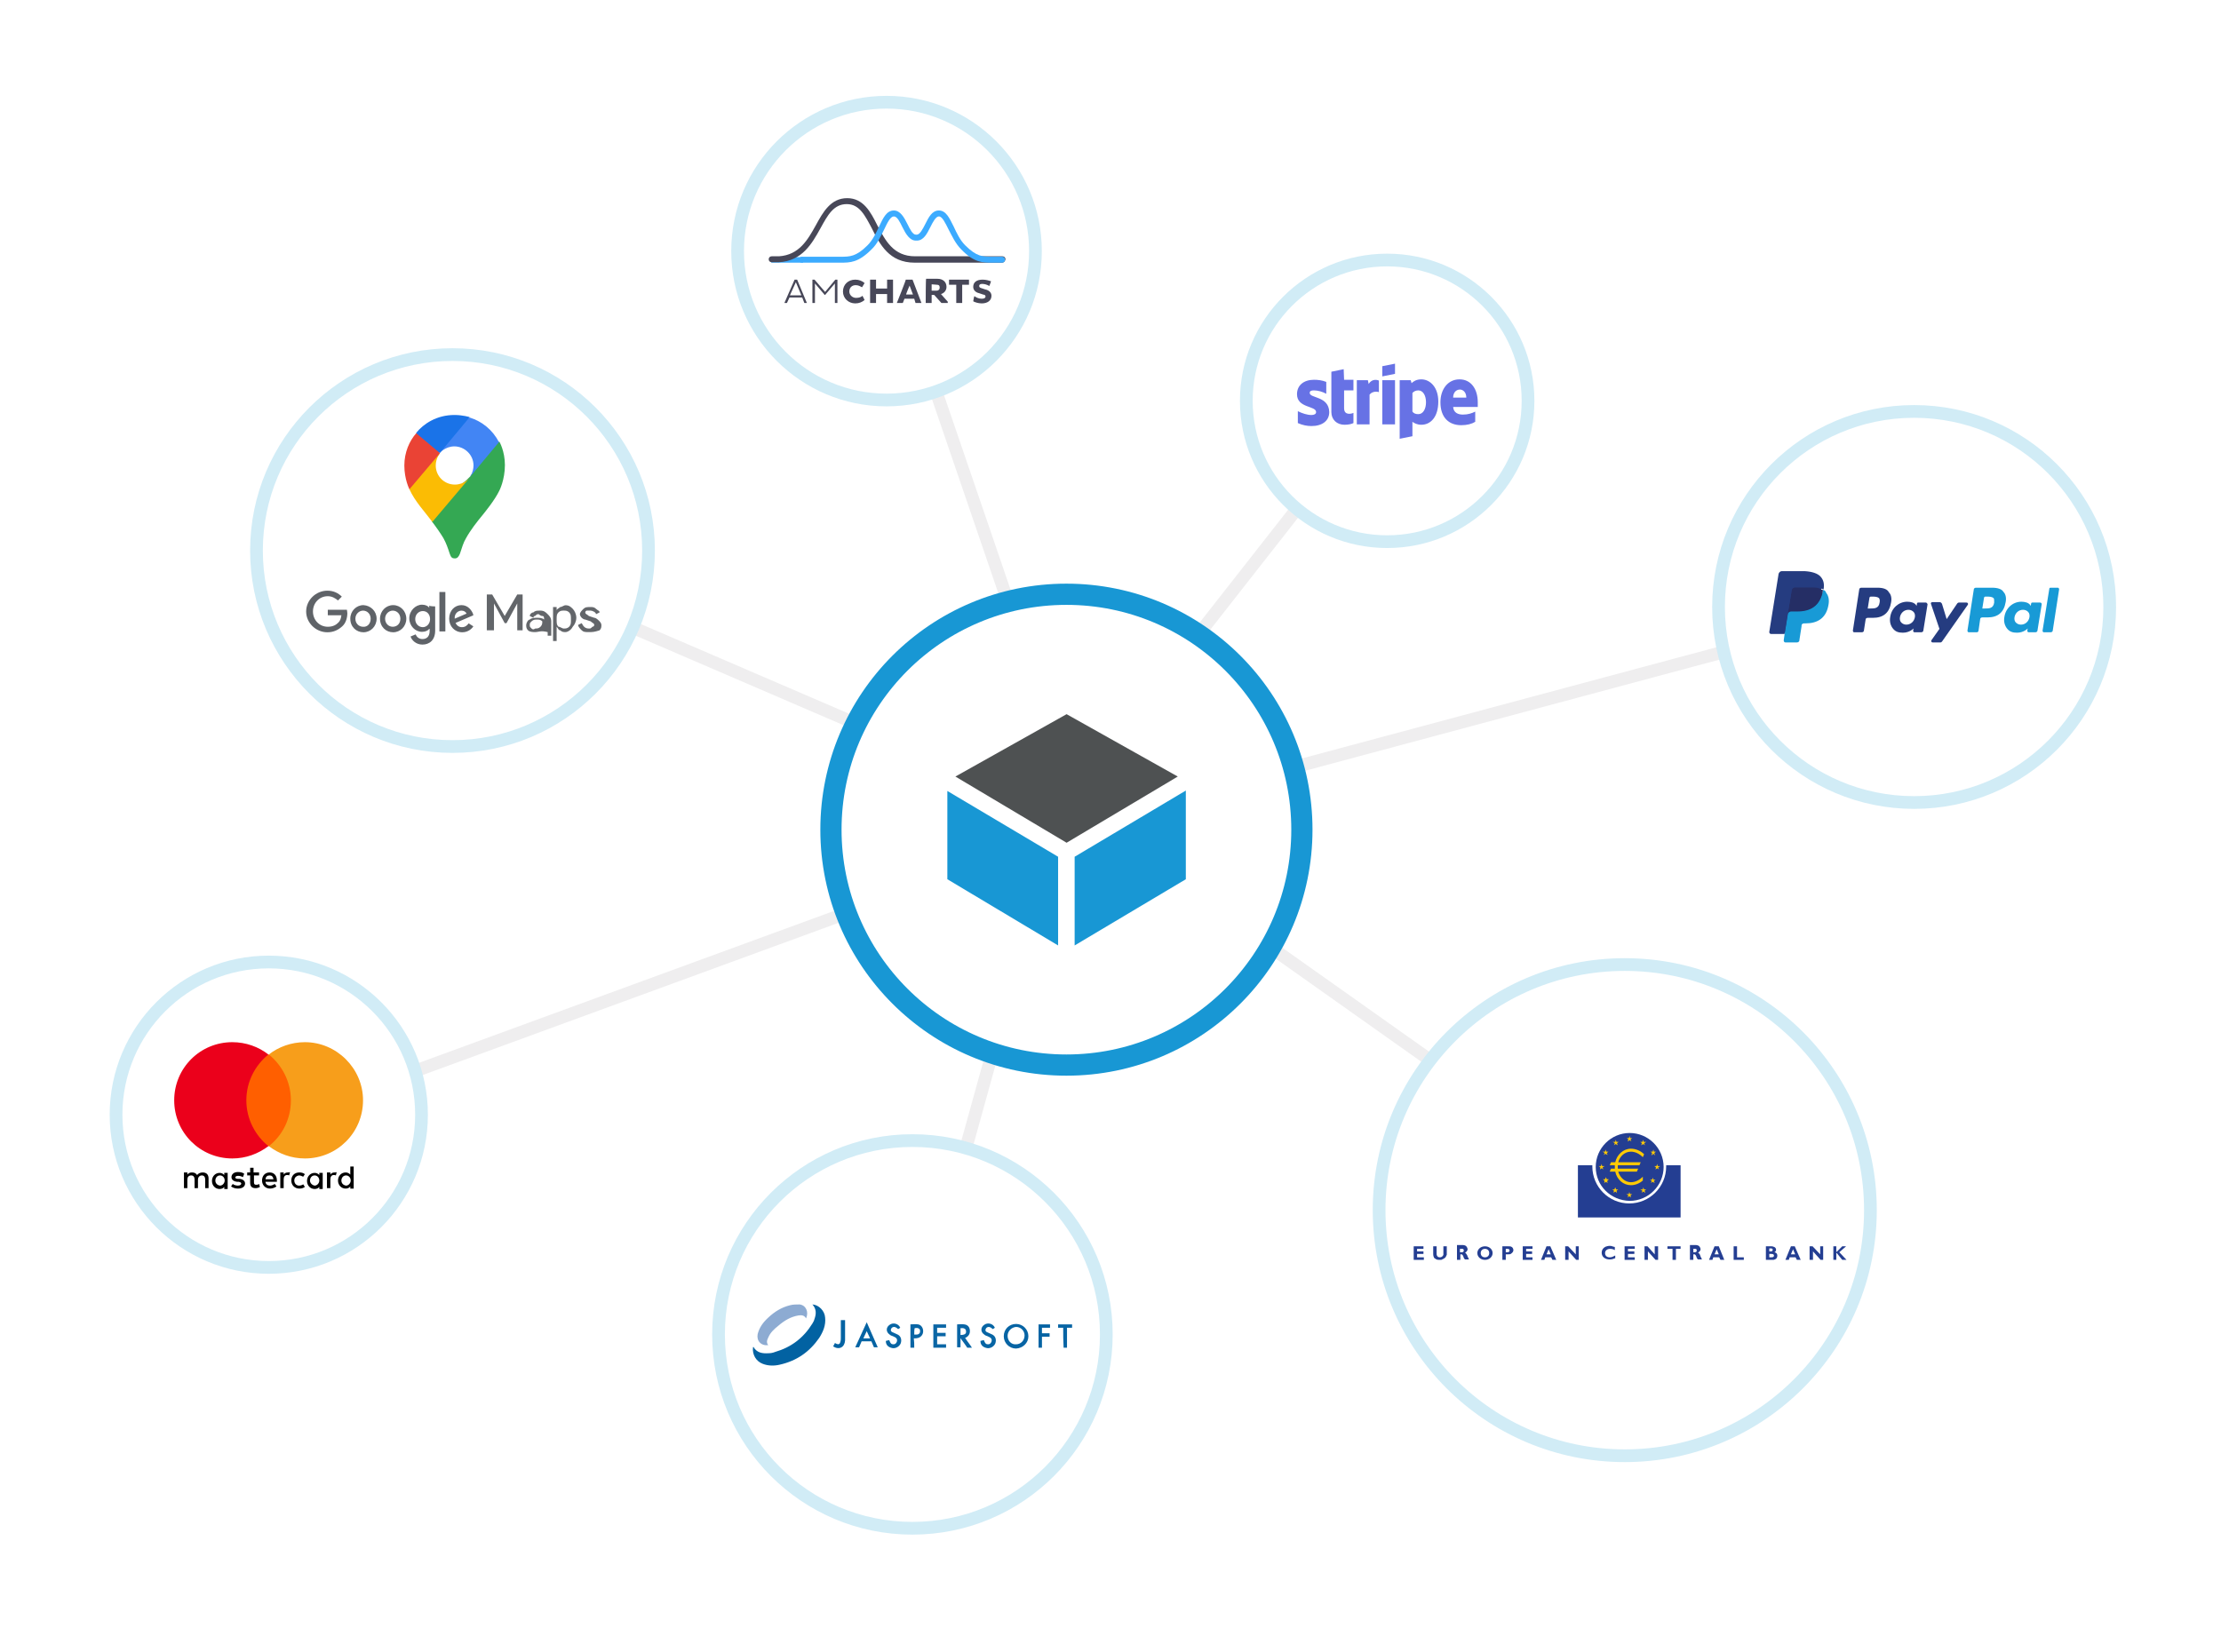 <?xml version="1.0" encoding="UTF-8"?> <svg xmlns="http://www.w3.org/2000/svg" xmlns:xlink="http://www.w3.org/1999/xlink" width="457pt" height="340pt" viewBox="0 0 457 340" version="1.1"><g id="surface1"><path style="fill:none;stroke-width:3;stroke-linecap:butt;stroke-linejoin:miter;stroke:rgb(93.725%,93.333%,93.725%);stroke-opacity:1;stroke-miterlimit:10;" d="M 237.5 141.801 L 220.401 91.801 " transform="matrix(0.873,0,0,0.873,0.045,0)"></path><path style="fill:none;stroke-width:3;stroke-linecap:butt;stroke-linejoin:miter;stroke:rgb(93.725%,93.333%,93.725%);stroke-opacity:1;stroke-miterlimit:10;" d="M 282.4 149.601 L 305.601 120.001 " transform="matrix(0.873,0,0,0.873,0.045,0)"></path><path style="fill:none;stroke-width:3;stroke-linecap:butt;stroke-linejoin:miter;stroke:rgb(93.725%,93.333%,93.725%);stroke-opacity:1;stroke-miterlimit:10;" d="M 304.8 180.901 L 406.2 153.698 " transform="matrix(0.873,0,0,0.873,0.045,0)"></path><path style="fill:none;stroke-width:3;stroke-linecap:butt;stroke-linejoin:miter;stroke:rgb(93.725%,93.333%,93.725%);stroke-opacity:1;stroke-miterlimit:10;" d="M 299.4 223.302 L 337.101 249.999 " transform="matrix(0.873,0,0,0.873,0.045,0)"></path><path style="fill:none;stroke-width:3;stroke-linecap:butt;stroke-linejoin:miter;stroke:rgb(93.725%,93.333%,93.725%);stroke-opacity:1;stroke-miterlimit:10;" d="M 233.8 248.3 L 227.6 270.699 " transform="matrix(0.873,0,0,0.873,0.045,0)"></path><path style="fill:none;stroke-width:3;stroke-linecap:butt;stroke-linejoin:miter;stroke:rgb(93.725%,93.333%,93.725%);stroke-opacity:1;stroke-miterlimit:10;" d="M 199.401 215.3 L 97.8 252.499 " transform="matrix(0.873,0,0,0.873,0.045,0)"></path><path style="fill:none;stroke-width:3;stroke-linecap:butt;stroke-linejoin:miter;stroke:rgb(93.725%,93.333%,93.725%);stroke-opacity:1;stroke-miterlimit:10;" d="M 201.701 170.601 L 148.999 147.902 " transform="matrix(0.873,0,0,0.873,0.045,0)"></path><path style=" stroke:none;fill-rule:evenodd;fill:rgb(14.118%,24.314%,57.255%);fill-opacity:1;" d="M 292.98 258.777 L 291.582 258.777 L 291.582 258.078 L 292.895 258.078 L 292.895 257.555 L 291.582 257.555 L 291.582 257.031 L 292.895 257.031 L 292.895 256.508 L 290.887 256.508 L 290.887 259.301 L 292.98 259.301 Z M 292.98 258.777 "></path><path style=" stroke:none;fill-rule:evenodd;fill:rgb(14.118%,24.314%,57.255%);fill-opacity:1;" d="M 297.695 256.508 L 296.996 256.508 L 296.996 258.078 C 296.996 258.164 296.996 258.164 296.996 258.254 C 296.91 258.516 296.648 258.777 296.297 258.777 C 296.035 258.777 295.773 258.691 295.688 258.43 C 295.602 258.34 295.602 258.164 295.602 257.902 L 295.602 256.508 L 294.902 256.508 L 294.902 258.078 C 294.902 258.43 294.988 258.691 295.078 258.863 C 295.164 258.953 295.25 259.039 295.426 259.125 C 295.688 259.301 295.949 259.301 296.297 259.301 C 296.473 259.301 296.648 259.301 296.734 259.215 C 296.996 259.125 297.258 258.953 297.434 258.777 C 297.52 258.602 297.609 258.43 297.695 258.254 C 297.695 258.164 297.695 258.078 297.695 257.902 Z M 297.695 256.508 "></path><path style=" stroke:none;fill-rule:evenodd;fill:rgb(14.118%,24.314%,57.255%);fill-opacity:1;" d="M 299.793 256.508 L 299.793 259.301 L 300.488 259.301 L 300.488 258.164 L 300.578 258.164 C 300.664 258.164 300.75 258.164 300.75 258.164 C 300.84 258.164 301.012 258.34 301.102 258.602 L 301.188 258.863 L 301.277 259.039 L 301.363 259.125 L 301.449 259.215 L 302.234 259.215 L 302.234 259.125 L 302.148 258.953 L 302.062 258.777 L 301.973 258.602 L 301.887 258.34 C 301.711 258.078 301.625 257.902 301.449 257.816 C 301.539 257.73 301.625 257.73 301.711 257.641 C 301.887 257.469 301.973 257.293 301.973 257.117 C 301.973 256.855 301.801 256.594 301.625 256.418 C 301.449 256.332 301.277 256.246 300.926 256.246 L 299.793 256.246 Z M 300.488 257.031 L 300.84 257.031 C 301.102 257.031 301.188 257.117 301.188 257.379 C 301.188 257.555 301.102 257.73 300.84 257.73 L 300.402 257.73 L 300.402 257.031 Z M 300.488 257.031 "></path><path style=" stroke:none;fill-rule:evenodd;fill:rgb(14.118%,24.314%,57.255%);fill-opacity:1;" d="M 307.125 257.902 C 307.125 257.117 306.426 256.508 305.555 256.508 C 304.68 256.508 303.98 257.117 303.98 257.902 C 303.98 258.691 304.68 259.301 305.555 259.301 C 306.426 259.301 307.125 258.691 307.125 257.902 Z M 306.426 257.902 C 306.426 258.43 306.078 258.777 305.555 258.777 C 305.031 258.777 304.68 258.43 304.68 257.902 C 304.68 257.379 305.031 257.031 305.555 257.031 C 306.078 257.031 306.426 257.379 306.426 257.902 Z M 306.426 257.902 "></path><path style=" stroke:none;fill-rule:evenodd;fill:rgb(14.118%,24.314%,57.255%);fill-opacity:1;" d="M 309.133 256.508 L 309.133 259.301 L 309.832 259.301 L 309.832 258.164 L 310.27 258.164 C 310.617 258.164 310.793 258.164 310.969 257.992 C 311.23 257.816 311.402 257.555 311.402 257.293 C 311.402 257.031 311.23 256.68 310.969 256.594 C 310.793 256.508 310.617 256.508 310.355 256.508 Z M 309.832 257.031 L 310.094 257.031 C 310.445 257.031 310.617 257.117 310.617 257.379 C 310.617 257.641 310.445 257.73 310.094 257.73 L 309.832 257.73 Z M 309.832 257.031 "></path><path style=" stroke:none;fill-rule:evenodd;fill:rgb(14.118%,24.314%,57.255%);fill-opacity:1;" d="M 315.332 258.777 L 314.023 258.777 L 314.023 258.078 L 315.246 258.078 L 315.246 257.555 L 314.023 257.555 L 314.023 257.031 L 315.332 257.031 L 315.332 256.508 L 313.324 256.508 L 313.324 259.301 L 315.332 259.301 Z M 315.332 258.777 "></path><path style=" stroke:none;fill-rule:evenodd;fill:rgb(14.118%,24.314%,57.255%);fill-opacity:1;" d="M 319 256.508 L 318.215 256.508 L 317.078 259.301 L 317.777 259.301 L 317.953 258.777 L 319.176 258.777 L 319.438 259.301 L 320.223 259.301 Z M 318.652 257.117 L 319.086 258.164 L 318.215 258.164 Z M 318.652 257.117 "></path><path style=" stroke:none;fill-rule:evenodd;fill:rgb(14.118%,24.314%,57.255%);fill-opacity:1;" d="M 324.852 256.508 L 324.238 256.508 L 324.238 258.164 L 322.668 256.508 L 322.055 256.508 L 322.055 259.301 L 322.754 259.301 L 322.754 257.555 L 324.328 259.301 L 324.852 259.301 Z M 324.852 256.508 "></path><path style=" stroke:none;fill-rule:evenodd;fill:rgb(14.118%,24.314%,57.255%);fill-opacity:1;" d="M 332.273 258.43 L 332.098 258.516 C 331.836 258.691 331.484 258.777 331.223 258.777 C 330.613 258.777 330.262 258.43 330.262 257.902 C 330.262 257.379 330.699 257.031 331.312 257.031 C 331.66 257.031 332.008 257.117 332.273 257.293 L 332.273 256.68 C 332.184 256.594 332.184 256.594 332.008 256.594 C 331.746 256.508 331.574 256.418 331.223 256.418 C 330.875 256.418 330.613 256.508 330.352 256.594 C 329.828 256.855 329.566 257.293 329.566 257.816 C 329.566 258.691 330.262 259.215 331.223 259.215 C 331.66 259.215 331.922 259.125 332.359 258.953 L 332.359 258.43 Z M 332.273 258.43 "></path><path style=" stroke:none;fill-rule:evenodd;fill:rgb(14.118%,24.314%,57.255%);fill-opacity:1;" d="M 336.375 258.777 L 334.977 258.777 L 334.977 258.078 L 336.289 258.078 L 336.289 257.555 L 334.977 257.555 L 334.977 257.031 L 336.375 257.031 L 336.375 256.508 L 334.281 256.508 L 334.281 259.301 L 336.375 259.301 Z M 336.375 258.777 "></path><path style=" stroke:none;fill-rule:evenodd;fill:rgb(14.118%,24.314%,57.255%);fill-opacity:1;" d="M 341.176 256.508 L 340.48 256.508 L 340.48 258.164 L 338.996 256.508 L 338.383 256.508 L 338.383 259.301 L 339.082 259.301 L 339.082 257.555 L 340.652 259.301 L 341.176 259.301 Z M 341.176 256.508 "></path><path style=" stroke:none;fill-rule:evenodd;fill:rgb(14.118%,24.314%,57.255%);fill-opacity:1;" d="M 345.805 256.508 L 343.098 256.508 L 343.098 257.031 L 344.145 257.031 L 344.145 259.301 L 344.844 259.301 L 344.844 257.031 L 345.805 257.031 Z M 345.805 256.508 "></path><path style=" stroke:none;fill-rule:evenodd;fill:rgb(14.118%,24.314%,57.255%);fill-opacity:1;" d="M 347.727 256.508 L 347.727 259.301 L 348.426 259.301 L 348.426 258.164 L 348.512 258.164 C 348.598 258.164 348.688 258.164 348.688 258.164 C 348.773 258.164 348.949 258.34 349.035 258.602 L 349.125 258.863 L 349.211 259.039 L 349.387 259.215 L 350.172 259.215 L 350.172 259.125 L 350.082 258.953 L 349.91 258.602 L 349.82 258.34 C 349.734 258.078 349.559 257.902 349.387 257.816 C 349.473 257.73 349.559 257.73 349.648 257.641 C 349.82 257.469 349.91 257.293 349.91 257.117 C 349.91 256.855 349.734 256.594 349.559 256.418 C 349.387 256.332 349.211 256.246 348.859 256.246 L 347.727 256.246 Z M 348.426 257.031 L 348.773 257.031 C 349.035 257.031 349.125 257.117 349.125 257.379 C 349.125 257.555 349.035 257.73 348.773 257.73 L 348.426 257.73 Z M 348.426 257.031 "></path><path style=" stroke:none;fill-rule:evenodd;fill:rgb(14.118%,24.314%,57.255%);fill-opacity:1;" d="M 353.664 256.508 L 352.789 256.508 L 351.656 259.301 L 352.355 259.301 L 352.527 258.777 L 353.75 258.777 L 354.012 259.301 L 354.797 259.301 Z M 353.227 257.117 L 353.664 258.164 L 352.789 258.164 Z M 353.227 257.117 "></path><path style=" stroke:none;fill-rule:evenodd;fill:rgb(14.118%,24.314%,57.255%);fill-opacity:1;" d="M 358.816 258.777 L 357.418 258.777 L 357.418 256.508 L 356.719 256.508 L 356.719 259.301 L 358.816 259.301 Z M 358.816 258.777 "></path><path style=" stroke:none;fill-rule:evenodd;fill:rgb(14.118%,24.314%,57.255%);fill-opacity:1;" d="M 363.355 256.508 L 363.355 259.301 L 364.664 259.301 C 364.926 259.301 365.016 259.301 365.188 259.215 C 365.539 259.125 365.711 258.777 365.711 258.43 C 365.711 258.078 365.539 257.816 365.102 257.73 C 365.363 257.641 365.449 257.379 365.449 257.207 C 365.449 256.941 365.277 256.68 364.926 256.594 C 364.754 256.508 364.664 256.508 364.402 256.508 Z M 364.055 256.941 L 364.316 256.941 C 364.664 256.941 364.754 257.031 364.754 257.207 C 364.754 257.469 364.664 257.555 364.316 257.555 L 364.055 257.555 Z M 364.055 258.078 L 364.402 258.078 C 364.84 258.078 365.016 258.164 365.016 258.43 C 365.016 258.691 364.84 258.777 364.402 258.777 L 364.055 258.777 Z M 364.055 258.078 "></path><path style=" stroke:none;fill-rule:evenodd;fill:rgb(14.118%,24.314%,57.255%);fill-opacity:1;" d="M 369.293 256.508 L 368.508 256.508 L 367.371 259.301 L 368.07 259.301 L 368.246 258.777 L 369.469 258.777 L 369.73 259.301 L 370.516 259.301 Z M 368.941 257.117 L 369.379 258.164 L 368.508 258.164 Z M 368.941 257.117 "></path><path style=" stroke:none;fill-rule:evenodd;fill:rgb(14.118%,24.314%,57.255%);fill-opacity:1;" d="M 375.141 256.508 L 374.531 256.508 L 374.531 258.164 L 372.961 256.508 L 372.348 256.508 L 372.348 259.301 L 373.047 259.301 L 373.047 257.555 L 374.617 259.301 L 375.141 259.301 Z M 375.141 256.508 "></path><path style=" stroke:none;fill-rule:evenodd;fill:rgb(14.118%,24.314%,57.255%);fill-opacity:1;" d="M 328.344 240.176 C 328.344 236.332 331.484 233.188 335.328 233.188 C 339.168 233.188 342.312 236.332 342.312 240.176 C 342.312 244.016 339.168 247.16 335.328 247.16 C 331.398 247.074 328.344 244.016 328.344 240.176 Z M 328.344 240.176 "></path><path style=" stroke:none;fill-rule:evenodd;fill:rgb(100%,79.216%,1.961%);fill-opacity:1;" d="M 335.59 243.32 C 334.367 243.32 333.32 242.359 332.969 241.137 L 336.812 241.137 L 337.074 240.523 L 332.883 240.523 C 332.883 240.438 332.883 240.348 332.883 240.176 C 332.883 240.086 332.883 240 332.883 239.824 L 337.336 239.824 L 337.598 239.215 L 332.969 239.215 C 333.32 237.902 334.367 237.031 335.59 237.031 C 336.461 237.031 337.336 237.469 338.035 238.164 L 338.297 237.555 C 337.598 236.855 336.551 236.418 335.59 236.418 C 334.02 236.418 332.707 237.641 332.359 239.215 L 331.484 239.215 L 331.223 239.824 L 332.273 239.824 C 332.273 239.914 332.273 240 332.273 240.176 C 332.273 240.262 332.273 240.348 332.273 240.523 L 331.484 240.523 L 331.223 241.137 L 332.359 241.137 C 332.707 242.793 334.02 243.93 335.59 243.93 C 336.461 243.93 337.336 243.582 338.035 242.969 L 338.035 242.184 C 337.336 242.883 336.461 243.32 335.59 243.32 Z M 335.59 243.32 "></path><path style=" stroke:none;fill-rule:evenodd;fill:rgb(100%,79.216%,1.961%);fill-opacity:1;" d="M 335.328 233.801 L 335.152 234.234 L 334.715 234.234 L 335.066 234.496 L 334.891 234.934 L 335.328 234.672 L 335.676 234.934 L 335.504 234.496 L 335.852 234.234 L 335.414 234.234 Z M 335.328 233.801 "></path><path style=" stroke:none;fill-rule:evenodd;fill:rgb(100%,79.216%,1.961%);fill-opacity:1;" d="M 332.445 234.586 L 332.359 235.023 L 331.836 235.023 L 332.273 235.285 L 332.098 235.719 L 332.445 235.457 L 332.883 235.719 L 332.707 235.285 L 333.059 235.023 L 332.621 235.023 Z M 332.445 234.586 "></path><path style=" stroke:none;fill-rule:evenodd;fill:rgb(100%,79.216%,1.961%);fill-opacity:1;" d="M 330.352 236.594 L 330.262 237.031 L 329.738 237.031 L 330.176 237.293 L 330 237.73 L 330.352 237.469 L 330.789 237.73 L 330.613 237.293 L 330.961 237.031 L 330.527 237.031 Z M 330.352 236.594 "></path><path style=" stroke:none;fill-rule:evenodd;fill:rgb(100%,79.216%,1.961%);fill-opacity:1;" d="M 329.566 239.562 L 329.391 240 L 328.953 240 L 329.305 240.262 L 329.215 240.699 L 329.566 240.438 L 329.914 240.699 L 329.738 240.262 L 330.176 240 L 329.652 240 Z M 329.566 239.562 "></path><path style=" stroke:none;fill-rule:evenodd;fill:rgb(100%,79.216%,1.961%);fill-opacity:1;" d="M 330.438 242.27 L 330.262 242.707 L 329.828 242.707 L 330.176 243.059 L 330.09 243.492 L 330.438 243.23 L 330.789 243.492 L 330.699 243.059 L 331.051 242.707 L 330.613 242.707 Z M 330.438 242.27 "></path><path style=" stroke:none;fill-rule:evenodd;fill:rgb(100%,79.216%,1.961%);fill-opacity:1;" d="M 332.359 244.367 L 332.184 244.805 L 331.746 244.805 L 332.098 245.066 L 332.008 245.504 L 332.359 245.238 L 332.707 245.504 L 332.621 245.066 L 332.969 244.805 L 332.535 244.805 Z M 332.359 244.367 "></path><path style=" stroke:none;fill-rule:evenodd;fill:rgb(100%,79.216%,1.961%);fill-opacity:1;" d="M 335.242 245.328 L 335.152 245.766 L 334.629 245.766 L 335.066 246.027 L 334.891 246.461 L 335.242 246.199 L 335.59 246.461 L 335.504 246.027 L 335.852 245.766 L 335.414 245.766 Z M 335.242 245.328 "></path><path style=" stroke:none;fill-rule:evenodd;fill:rgb(100%,79.216%,1.961%);fill-opacity:1;" d="M 338.121 244.367 L 338.035 244.805 L 337.512 244.805 L 337.945 245.066 L 337.773 245.504 L 338.121 245.238 L 338.559 245.504 L 338.383 245.066 L 338.734 244.805 L 338.297 244.805 Z M 338.121 244.367 "></path><path style=" stroke:none;fill-rule:evenodd;fill:rgb(100%,79.216%,1.961%);fill-opacity:1;" d="M 340.043 242.359 L 339.957 242.793 L 339.52 242.793 L 339.867 243.059 L 339.691 243.492 L 340.043 243.23 L 340.48 243.492 L 340.305 243.059 L 340.652 242.793 L 340.219 242.793 Z M 340.043 242.359 "></path><path style=" stroke:none;fill-rule:evenodd;fill:rgb(100%,79.216%,1.961%);fill-opacity:1;" d="M 341.004 239.562 L 340.828 240 L 340.391 240 L 340.742 240.262 L 340.652 240.699 L 341.004 240.438 L 341.352 240.699 L 341.176 240.262 L 341.613 240 L 341.09 240 Z M 341.004 239.562 "></path><path style=" stroke:none;fill-rule:evenodd;fill:rgb(100%,79.216%,1.961%);fill-opacity:1;" d="M 340.219 236.594 L 340.043 237.031 L 339.605 237.031 L 339.957 237.293 L 339.781 237.816 L 340.219 237.469 L 340.566 237.816 L 340.391 237.293 L 340.742 237.031 L 340.305 237.031 Z M 340.219 236.594 "></path><path style=" stroke:none;fill-rule:evenodd;fill:rgb(100%,79.216%,1.961%);fill-opacity:1;" d="M 338.121 234.586 L 337.945 235.023 L 337.512 235.023 L 337.859 235.285 L 337.684 235.719 L 338.121 235.457 L 338.473 235.719 L 338.297 235.285 L 338.734 235.023 L 338.211 235.023 Z M 338.121 234.586 "></path><path style=" stroke:none;fill-rule:evenodd;fill:rgb(14.118%,24.314%,57.255%);fill-opacity:1;" d="M 377.238 256.508 L 377.238 259.301 L 377.848 259.301 L 377.848 257.902 L 377.938 257.902 L 379.07 259.301 L 379.945 259.301 L 378.461 257.73 L 379.855 256.508 L 379.07 256.508 L 377.938 257.641 L 377.848 257.641 L 377.848 256.508 Z M 377.238 256.508 "></path><path style=" stroke:none;fill-rule:evenodd;fill:rgb(14.118%,24.314%,57.255%);fill-opacity:1;" d="M 324.676 239.824 L 327.645 239.824 C 327.645 239.914 327.645 240 327.645 240.086 C 327.645 244.281 331.051 247.688 335.242 247.688 C 339.43 247.688 342.836 244.281 342.836 240.086 C 342.836 240 342.836 239.914 342.836 239.824 L 345.805 239.824 L 345.805 250.566 L 324.676 250.566 Z M 324.676 239.824 "></path><path style=" stroke:none;fill-rule:nonzero;fill:rgb(0.784%,38.431%,63.529%);fill-opacity:1;" d="M 167.164 268.473 C 168.473 268.559 169.695 269.781 169.781 271.18 C 169.957 272.75 169.344 274.148 168.559 275.371 C 166.551 278.254 163.934 280.086 160.438 280.875 C 159.305 281.137 158.082 281.137 156.945 280.699 C 155.551 280.176 154.766 278.777 154.938 277.293 C 154.938 277.293 154.938 277.293 155.027 277.207 C 155.723 278.43 156.859 278.602 158.168 278.516 C 158.605 278.516 159.043 278.43 159.48 278.254 C 162.797 277.293 165.328 275.371 167.164 272.402 C 167.336 272.141 167.512 271.789 167.598 271.441 C 167.949 270.48 168.035 269.434 167.164 268.473 Z M 167.164 268.473 "></path><path style=" stroke:none;fill-rule:nonzero;fill:rgb(55.294%,67.059%,82.353%);fill-opacity:1;" d="M 165.852 271.355 C 165.504 270.656 164.891 270.656 164.281 270.742 C 162.711 271.004 161.398 271.789 160.176 272.84 C 159.305 273.539 158.52 274.234 158.082 275.285 C 157.82 275.809 157.645 276.332 158.082 276.855 C 156.598 277.031 155.637 275.984 155.898 274.586 C 156.25 273.188 157.035 272.141 158.082 271.18 C 159.391 269.957 160.789 269.082 162.535 268.645 C 163.145 268.473 163.844 268.473 164.543 268.473 C 165.852 268.645 166.465 270.043 165.852 271.355 Z M 165.852 271.355 "></path><path style=" stroke:none;fill-rule:nonzero;fill:rgb(2.745%,39.216%,64.314%);fill-opacity:1;" d="M 209.074 272.488 C 210.469 272.488 211.605 273.625 211.605 275.023 C 211.605 276.418 210.469 277.469 209.074 277.555 C 207.676 277.555 206.539 276.418 206.539 275.023 C 206.539 273.539 207.676 272.488 209.074 272.488 Z M 207.328 274.934 C 207.328 275.984 208.113 276.77 209.074 276.68 C 210.035 276.68 210.82 275.895 210.82 274.848 C 210.82 273.887 210.035 273.102 209.074 273.102 C 208.113 273.188 207.328 273.973 207.328 274.934 Z M 207.328 274.934 "></path><path style=" stroke:none;fill-rule:nonzero;fill:rgb(3.529%,39.608%,64.706%);fill-opacity:1;" d="M 197.637 275.457 C 197.637 276.07 197.637 276.68 197.637 277.293 C 197.371 277.293 197.199 277.293 196.938 277.293 C 196.938 275.719 196.938 274.148 196.938 272.578 C 197.461 272.578 197.898 272.488 198.422 272.578 C 199.117 272.664 199.469 273.102 199.555 273.711 C 199.645 274.41 199.383 274.934 198.77 275.285 C 198.684 275.285 198.684 275.285 198.594 275.371 C 199.031 276.07 199.555 276.68 199.992 277.379 C 199.383 277.379 199.031 277.379 199.031 277.379 C 199.031 277.379 198.07 275.984 197.723 275.547 C 197.723 275.457 197.637 275.457 197.637 275.457 Z M 197.637 274.762 C 198.508 274.762 198.855 274.496 198.77 273.973 C 198.77 273.449 198.246 273.273 197.637 273.363 C 197.637 273.801 197.637 274.234 197.637 274.762 Z M 197.637 274.762 "></path><path style=" stroke:none;fill-rule:nonzero;fill:rgb(4.314%,40%,64.706%);fill-opacity:1;" d="M 192.832 276.68 C 193.445 276.68 194.055 276.68 194.668 276.68 C 194.668 276.941 194.668 277.117 194.668 277.379 C 193.793 277.379 192.918 277.379 192.047 277.379 C 192.047 275.809 192.047 274.234 192.047 272.578 C 192.918 272.578 193.793 272.578 194.668 272.578 C 194.668 272.75 194.668 273.012 194.668 273.273 C 194.055 273.273 193.445 273.273 192.832 273.273 C 192.832 273.625 192.832 273.973 192.832 274.324 C 193.445 274.324 193.969 274.324 194.578 274.324 C 194.578 274.586 194.578 274.762 194.578 275.023 C 193.969 275.023 193.445 275.023 192.832 275.023 C 192.832 275.633 192.832 276.07 192.832 276.68 Z M 192.832 276.68 "></path><path style=" stroke:none;fill-rule:nonzero;fill:rgb(2.745%,39.608%,64.314%);fill-opacity:1;" d="M 182.27 275.984 C 182.531 275.895 182.703 275.895 182.965 275.809 C 183.227 276.508 183.402 276.68 183.84 276.68 C 184.188 276.68 184.363 276.508 184.539 276.156 C 184.625 275.809 184.625 275.547 184.277 275.285 C 184.102 275.195 183.926 275.109 183.754 275.023 C 183.488 274.934 183.227 274.848 183.055 274.672 C 182.27 274.148 182.27 273.188 183.055 272.664 C 183.754 272.141 184.887 272.402 185.238 273.273 C 185.062 273.363 184.887 273.539 184.801 273.539 C 184.539 273.363 184.449 273.188 184.016 273.102 C 183.664 273.102 183.402 273.273 183.316 273.625 C 183.227 273.973 183.488 274.148 183.754 274.234 C 184.102 274.41 184.363 274.496 184.711 274.672 C 185.41 275.023 185.586 275.809 185.324 276.508 C 185.062 277.117 184.363 277.555 183.664 277.469 C 182.703 277.293 182.27 276.77 182.27 275.984 Z M 182.27 275.984 "></path><path style=" stroke:none;fill-rule:nonzero;fill:rgb(2.745%,39.608%,64.314%);fill-opacity:1;" d="M 201.738 275.984 C 202 275.895 202.176 275.895 202.438 275.809 C 202.699 276.508 202.875 276.68 203.309 276.68 C 203.66 276.68 203.836 276.508 204.008 276.156 C 204.098 275.809 204.098 275.547 203.746 275.285 C 203.57 275.195 203.398 275.109 203.223 275.023 C 202.961 274.934 202.699 274.848 202.523 274.672 C 201.738 274.148 201.738 273.188 202.523 272.664 C 203.223 272.141 204.359 272.402 204.707 273.273 C 204.531 273.363 204.359 273.539 204.27 273.539 C 204.008 273.363 203.922 273.188 203.484 273.102 C 203.137 273.102 202.875 273.273 202.785 273.625 C 202.699 273.973 202.961 274.148 203.223 274.234 C 203.57 274.41 203.836 274.496 204.184 274.672 C 204.883 275.023 205.055 275.809 204.793 276.508 C 204.531 277.117 203.836 277.555 203.137 277.469 C 202.176 277.293 201.738 276.77 201.738 275.984 Z M 201.738 275.984 "></path><path style=" stroke:none;fill-rule:nonzero;fill:rgb(3.529%,39.608%,64.706%);fill-opacity:1;" d="M 188.117 277.379 C 187.855 277.379 187.594 277.379 187.332 277.379 C 187.332 275.809 187.332 274.234 187.332 272.578 C 187.855 272.578 188.379 272.488 188.902 272.578 C 189.516 272.664 189.953 273.273 189.953 273.973 C 189.953 274.672 189.516 275.195 188.902 275.371 C 188.641 275.457 188.379 275.457 188.031 275.457 C 188.117 276.07 188.117 276.68 188.117 277.379 Z M 188.117 274.672 C 188.555 274.672 188.992 274.762 189.254 274.324 C 189.34 274.148 189.34 273.801 189.254 273.625 C 188.992 273.273 188.641 273.273 188.203 273.363 C 188.117 273.711 188.117 274.148 188.117 274.672 Z M 188.117 274.672 "></path><path style=" stroke:none;fill-rule:nonzero;fill:rgb(1.569%,38.824%,63.922%);fill-opacity:1;" d="M 173.012 271.703 C 173.363 271.703 173.625 271.703 173.887 271.703 C 173.887 272.141 173.887 272.578 173.887 273.012 C 173.887 273.973 173.887 274.934 173.887 275.895 C 173.797 277.293 172.664 277.902 171.441 277.117 C 171.527 276.855 171.703 276.68 171.789 276.418 C 171.965 276.508 172.051 276.508 172.141 276.594 C 172.574 276.77 172.836 276.594 172.926 276.156 C 173.012 275.895 173.012 275.633 173.012 275.371 C 173.012 274.148 173.012 272.926 173.012 271.703 Z M 173.012 271.703 "></path><path style=" stroke:none;fill-rule:nonzero;fill:rgb(1.961%,38.824%,63.922%);fill-opacity:1;" d="M 216.059 272.578 C 216.059 272.84 216.059 273.012 216.059 273.273 C 215.535 273.273 215.012 273.273 214.398 273.273 C 214.398 273.625 214.398 273.973 214.398 274.41 C 214.922 274.41 215.445 274.41 215.969 274.41 C 215.969 274.672 215.969 274.934 215.969 275.109 C 215.445 275.109 214.922 275.109 214.398 275.109 C 214.398 275.895 214.398 276.594 214.398 277.379 C 214.137 277.379 213.961 277.379 213.699 277.379 C 213.699 275.809 213.699 274.234 213.699 272.578 C 214.484 272.578 215.273 272.578 216.059 272.578 Z M 216.059 272.578 "></path><path style=" stroke:none;fill-rule:nonzero;fill:rgb(2.745%,39.216%,64.314%);fill-opacity:1;" d="M 218.766 273.273 C 218.328 273.273 218.066 273.273 217.719 273.273 C 217.719 273.012 217.719 272.84 217.719 272.578 C 218.676 272.578 219.637 272.578 220.598 272.578 C 220.598 272.75 220.598 273.012 220.598 273.273 C 220.25 273.273 219.898 273.273 219.551 273.273 C 219.551 274.672 219.551 275.984 219.551 277.379 C 219.289 277.379 219.113 277.379 218.852 277.379 C 218.766 275.984 218.766 274.672 218.766 273.273 Z M 218.766 273.273 "></path><path style=" stroke:none;fill-rule:nonzero;fill:rgb(1.569%,38.824%,63.922%);fill-opacity:1;" d="M 179.824 277.293 L 180.609 277.293 L 178.34 272.141 L 175.98 277.293 L 176.766 277.293 L 177.289 276.07 L 179.301 276.07 Z M 177.641 275.457 L 178.34 273.973 L 179.035 275.457 Z M 177.641 275.457 "></path><path style=" stroke:none;fill-rule:evenodd;fill:rgb(9.412%,59.216%,83.137%);fill-opacity:1;" d="M 221.121 194.586 L 244 180.961 L 244 162.707 L 221.121 176.332 Z M 221.121 194.586 "></path><path style=" stroke:none;fill-rule:evenodd;fill:rgb(9.412%,59.216%,83.137%);fill-opacity:1;" d="M 194.93 180.961 L 217.719 194.586 L 217.719 176.332 L 194.93 162.793 Z M 194.93 180.961 "></path><path style=" stroke:none;fill-rule:evenodd;fill:rgb(30.588%,31.765%,32.157%);fill-opacity:1;" d="M 219.465 173.449 L 242.34 159.824 L 219.465 146.988 L 196.586 159.824 Z M 219.465 173.449 "></path><path style=" stroke:none;fill-rule:nonzero;fill:rgb(14.51%,23.529%,50.196%);fill-opacity:1;" d="M 386.754 124.016 C 386.582 125.238 385.707 125.238 384.836 125.238 L 384.309 125.238 L 384.66 123.059 C 384.66 122.883 384.836 122.793 384.922 122.793 L 385.184 122.793 C 385.793 122.793 386.32 122.793 386.668 123.145 C 386.754 123.32 386.844 123.582 386.754 124.016 M 386.32 120.961 L 383 120.961 C 382.738 120.961 382.562 121.137 382.562 121.309 L 381.254 129.781 C 381.254 129.957 381.34 130.133 381.516 130.133 L 383.09 130.133 C 383.352 130.133 383.523 129.957 383.523 129.781 L 383.875 127.512 C 383.875 127.25 384.137 127.16 384.309 127.16 L 385.359 127.16 C 387.539 127.16 388.762 126.113 389.113 124.016 C 389.289 123.145 389.113 122.359 388.676 121.922 C 388.328 121.223 387.453 120.961 386.32 120.961 Z M 386.32 120.961 "></path><path style=" stroke:none;fill-rule:nonzero;fill:rgb(14.51%,23.529%,50.196%);fill-opacity:1;" d="M 394.004 127.074 C 393.828 127.949 393.129 128.559 392.254 128.559 C 391.82 128.559 391.469 128.383 391.207 128.121 C 390.945 127.859 390.859 127.422 390.945 126.988 C 391.121 126.113 391.82 125.504 392.691 125.504 C 393.129 125.504 393.477 125.676 393.738 125.938 C 394.004 126.199 394.09 126.637 394.004 127.074 M 396.273 124.016 L 394.699 124.016 C 394.527 124.016 394.438 124.105 394.438 124.281 L 394.352 124.715 L 394.266 124.543 C 393.914 124.016 393.129 123.844 392.43 123.844 C 390.684 123.844 389.199 125.152 388.938 126.988 C 388.762 127.949 389.023 128.82 389.551 129.434 C 390.074 130.043 390.684 130.219 391.559 130.219 C 392.953 130.219 393.738 129.344 393.738 129.344 L 393.652 129.781 C 393.652 129.957 393.738 130.133 393.914 130.133 L 395.312 130.133 C 395.574 130.133 395.75 129.957 395.75 129.781 L 396.621 124.367 C 396.535 124.105 396.359 124.016 396.273 124.016 Z M 396.273 124.016 "></path><path style=" stroke:none;fill-rule:nonzero;fill:rgb(14.51%,23.529%,50.196%);fill-opacity:1;" d="M 404.656 124.016 L 403.082 124.016 C 402.906 124.016 402.82 124.105 402.734 124.191 L 400.551 127.422 L 399.59 124.281 C 399.504 124.105 399.328 123.93 399.152 123.93 L 397.582 123.93 C 397.406 123.93 397.234 124.105 397.32 124.281 L 399.066 129.434 L 397.406 131.789 C 397.32 131.965 397.406 132.227 397.668 132.227 L 399.242 132.227 C 399.414 132.227 399.504 132.141 399.59 132.051 L 404.918 124.453 C 405.004 124.281 404.918 124.016 404.656 124.016 "></path><path style=" stroke:none;fill-rule:nonzero;fill:rgb(9.412%,60.392%,83.922%);fill-opacity:1;" d="M 410.328 124.016 C 410.156 125.238 409.281 125.238 408.41 125.238 L 407.887 125.238 L 408.234 123.059 C 408.234 122.883 408.41 122.793 408.496 122.793 L 408.758 122.793 C 409.371 122.793 409.895 122.793 410.242 123.145 C 410.328 123.32 410.328 123.582 410.328 124.016 M 409.895 120.961 L 406.574 120.961 C 406.312 120.961 406.137 121.137 406.137 121.309 L 404.828 129.781 C 404.828 129.957 404.918 130.133 405.09 130.133 L 406.75 130.133 C 406.926 130.133 407.012 130.043 407.098 129.867 L 407.449 127.422 C 407.449 127.16 407.711 127.074 407.887 127.074 L 408.934 127.074 C 411.117 127.074 412.336 126.027 412.688 123.93 C 412.863 123.059 412.688 122.27 412.25 121.836 C 411.902 121.223 411.027 120.961 409.895 120.961 Z M 409.895 120.961 "></path><path style=" stroke:none;fill-rule:nonzero;fill:rgb(9.412%,60.392%,83.922%);fill-opacity:1;" d="M 417.578 127.074 C 417.402 127.949 416.703 128.559 415.832 128.559 C 415.395 128.559 415.043 128.383 414.781 128.121 C 414.52 127.859 414.434 127.422 414.52 126.988 C 414.695 126.113 415.395 125.504 416.266 125.504 C 416.703 125.504 417.055 125.676 417.316 125.938 C 417.578 126.199 417.664 126.637 417.578 127.074 M 419.758 124.016 L 418.188 124.016 C 418.012 124.016 417.926 124.105 417.926 124.281 L 417.84 124.715 L 417.75 124.543 C 417.402 124.016 416.617 123.844 415.918 123.844 C 414.172 123.844 412.688 125.152 412.426 126.988 C 412.25 127.949 412.512 128.82 413.035 129.434 C 413.559 130.043 414.172 130.219 415.043 130.219 C 416.441 130.219 417.227 129.344 417.227 129.344 L 417.141 129.781 C 417.141 129.957 417.227 130.133 417.402 130.133 L 418.801 130.133 C 419.062 130.133 419.234 129.957 419.234 129.781 L 420.109 124.367 C 420.109 124.105 419.934 124.016 419.758 124.016 Z M 419.758 124.016 "></path><path style=" stroke:none;fill-rule:nonzero;fill:rgb(9.412%,60.392%,83.922%);fill-opacity:1;" d="M 421.68 121.137 L 420.285 129.781 C 420.285 129.957 420.371 130.133 420.547 130.133 L 421.941 130.133 C 422.203 130.133 422.379 129.957 422.379 129.781 L 423.688 121.309 C 423.688 121.137 423.602 120.961 423.426 120.961 L 421.941 120.961 C 421.77 120.961 421.68 121.047 421.68 121.137 "></path><path style=" stroke:none;fill-rule:nonzero;fill:rgb(14.51%,23.529%,50.196%);fill-opacity:1;" d="M 367.547 131.789 L 367.809 130.219 L 364.578 130.219 L 366.41 118.34 C 366.41 118.34 366.41 118.254 366.5 118.254 C 366.5 118.254 366.586 118.254 366.586 118.254 L 371.125 118.254 C 372.609 118.254 373.656 118.602 374.184 119.215 C 374.445 119.477 374.617 119.824 374.707 120.176 C 374.793 120.523 374.793 120.961 374.707 121.484 L 374.707 121.836 L 374.969 122.008 C 375.141 122.098 375.316 122.27 375.492 122.359 C 375.668 122.621 375.84 122.883 375.93 123.32 C 376.016 123.668 375.93 124.191 375.84 124.715 C 375.754 125.328 375.578 125.852 375.316 126.289 C 375.055 126.637 374.793 126.988 374.445 127.25 C 374.094 127.512 373.746 127.688 373.223 127.773 C 372.785 127.859 372.262 127.949 371.738 127.949 L 371.387 127.949 C 371.125 127.949 370.863 128.035 370.691 128.211 C 370.516 128.383 370.34 128.645 370.34 128.82 L 370.34 128.996 L 369.902 131.789 L 369.902 131.879 C 369.902 131.879 369.902 131.965 369.902 131.965 C 369.902 131.965 369.902 131.965 369.816 131.965 L 367.547 131.965 Z M 367.547 131.789 "></path><path style=" stroke:none;fill-rule:nonzero;fill:rgb(9.412%,60.392%,83.922%);fill-opacity:1;" d="M 375.141 121.398 C 375.141 121.484 375.141 121.57 375.055 121.66 C 374.445 124.715 372.438 125.766 369.816 125.766 L 368.508 125.766 C 368.156 125.766 367.895 126.027 367.895 126.289 L 367.195 130.566 L 367.023 131.789 C 367.023 131.965 367.109 132.227 367.371 132.227 L 369.73 132.227 C 369.992 132.227 370.254 132.051 370.254 131.789 L 370.254 131.703 L 370.691 128.91 L 370.691 128.734 C 370.691 128.473 370.953 128.297 371.215 128.297 L 371.562 128.297 C 373.832 128.297 375.668 127.336 376.191 124.715 C 376.453 123.582 376.277 122.621 375.754 122.008 C 375.668 121.66 375.406 121.484 375.141 121.398 "></path><path style=" stroke:none;fill-rule:nonzero;fill:rgb(14.51%,18.039%,39.608%);fill-opacity:1;" d="M 374.531 121.137 C 374.445 121.137 374.355 121.047 374.27 121.047 C 374.184 121.047 374.094 121.047 374.008 120.961 C 373.656 120.875 373.223 120.875 372.871 120.875 L 369.293 120.875 C 369.207 120.875 369.117 120.875 369.031 120.961 C 368.855 121.047 368.77 121.223 368.68 121.398 L 367.895 126.199 L 367.895 126.375 C 367.984 126.027 368.246 125.852 368.508 125.852 L 369.816 125.852 C 372.438 125.852 374.445 124.805 375.055 121.746 C 375.055 121.66 375.055 121.57 375.141 121.484 C 374.969 121.398 374.793 121.309 374.617 121.309 C 374.617 121.137 374.617 121.137 374.531 121.137 "></path><path style=" stroke:none;fill-rule:nonzero;fill:rgb(14.51%,23.529%,50.196%);fill-opacity:1;" d="M 368.68 121.398 C 368.68 121.223 368.855 121.047 369.031 120.961 C 369.117 120.961 369.207 120.875 369.293 120.875 L 372.871 120.875 C 373.309 120.875 373.656 120.875 374.008 120.961 C 374.094 120.961 374.184 120.961 374.27 121.047 C 374.355 121.047 374.445 121.137 374.531 121.137 C 374.617 121.137 374.617 121.137 374.707 121.137 C 374.879 121.223 375.055 121.223 375.23 121.309 C 375.406 120.176 375.23 119.387 374.617 118.691 C 374.008 117.992 372.785 117.641 371.387 117.555 L 366.586 117.555 C 366.324 117.555 366.062 117.816 365.973 118.078 L 364.055 130.043 C 364.055 130.043 364.055 130.133 364.055 130.133 C 364.055 130.305 364.227 130.48 364.402 130.48 L 367.195 130.48 L 367.895 126.027 Z M 368.68 121.398 "></path><path style="fill:none;stroke-width:5;stroke-linecap:butt;stroke-linejoin:miter;stroke:rgb(9.412%,59.216%,83.137%);stroke-opacity:1;stroke-miterlimit:10;" d="M 306.8 195.598 C 306.8 226.254 281.952 251.099 251.302 251.099 C 220.647 251.099 195.8 226.254 195.8 195.598 C 195.8 164.947 220.647 140.101 251.302 140.101 C 281.952 140.101 306.8 164.947 306.8 195.598 Z M 306.8 195.598 " transform="matrix(0.873,0,0,0.873,0.045,0)"></path><path style="fill:none;stroke-width:3;stroke-linecap:butt;stroke-linejoin:miter;stroke:rgb(81.961%,92.549%,96.471%);stroke-opacity:1;stroke-miterlimit:10;" d="M 244.001 59.2 C 244.001 78.585 228.284 94.301 208.899 94.301 C 189.514 94.301 173.802 78.585 173.802 59.2 C 173.802 39.816 189.514 24.099 208.899 24.099 C 228.284 24.099 244.001 39.816 244.001 59.2 Z M 244.001 59.2 " transform="matrix(0.873,0,0,0.873,0.045,0)"></path><path style="fill:none;stroke-width:3;stroke-linecap:butt;stroke-linejoin:miter;stroke:rgb(81.961%,92.549%,96.471%);stroke-opacity:1;stroke-miterlimit:10;" d="M 360.101 94.498 C 360.101 112.836 345.235 127.699 326.901 127.699 C 308.563 127.699 293.701 112.836 293.701 94.498 C 293.701 76.165 308.563 61.302 326.901 61.302 C 345.235 61.302 360.101 76.165 360.101 94.498 Z M 360.101 94.498 " transform="matrix(0.873,0,0,0.873,0.045,0)"></path><path style="fill:none;stroke-width:3;stroke-linecap:butt;stroke-linejoin:miter;stroke:rgb(81.961%,92.549%,96.471%);stroke-opacity:1;stroke-miterlimit:10;" d="M 497.202 143.098 C 497.202 168.561 476.56 189.198 451.099 189.198 C 425.639 189.198 405.001 168.561 405.001 143.098 C 405.001 117.64 425.639 96.998 451.099 96.998 C 476.56 96.998 497.202 117.64 497.202 143.098 Z M 497.202 143.098 " transform="matrix(0.873,0,0,0.873,0.045,0)"></path><path style="fill:none;stroke-width:3;stroke-linecap:butt;stroke-linejoin:miter;stroke:rgb(81.961%,92.549%,96.471%);stroke-opacity:1;stroke-miterlimit:10;" d="M 440.8 285.302 C 440.8 317.277 414.879 343.2 382.9 343.2 C 350.921 343.2 325 317.277 325 285.302 C 325 253.322 350.921 227.399 382.9 227.399 C 414.879 227.399 440.8 253.322 440.8 285.302 Z M 440.8 285.302 " transform="matrix(0.873,0,0,0.873,0.045,0)"></path><path style="fill:none;stroke-width:3;stroke-linecap:butt;stroke-linejoin:miter;stroke:rgb(81.961%,92.549%,96.471%);stroke-opacity:1;stroke-miterlimit:10;" d="M 260.702 314.602 C 260.702 339.841 240.238 360.299 215.001 360.299 C 189.76 360.299 169.301 339.841 169.301 314.602 C 169.301 289.358 189.76 268.901 215.001 268.901 C 240.238 268.901 260.702 289.358 260.702 314.602 Z M 260.702 314.602 " transform="matrix(0.873,0,0,0.873,0.045,0)"></path><path style="fill:none;stroke-width:3;stroke-linecap:butt;stroke-linejoin:miter;stroke:rgb(81.961%,92.549%,96.471%);stroke-opacity:1;stroke-miterlimit:10;" d="M 99.299 262.8 C 99.299 282.681 83.184 298.8 63.298 298.8 C 43.416 298.8 27.301 282.681 27.301 262.8 C 27.301 242.919 43.416 226.799 63.298 226.799 C 83.184 226.799 99.299 242.919 99.299 262.8 Z M 99.299 262.8 " transform="matrix(0.873,0,0,0.873,0.045,0)"></path><path style="fill:none;stroke-width:3;stroke-linecap:butt;stroke-linejoin:miter;stroke:rgb(81.961%,92.549%,96.471%);stroke-opacity:1;stroke-miterlimit:10;" d="M 152.802 129.801 C 152.802 155.317 132.114 175.999 106.6 175.999 C 81.086 175.999 60.399 155.317 60.399 129.801 C 60.399 104.284 81.086 83.598 106.6 83.598 C 132.114 83.598 152.802 104.284 152.802 129.801 Z M 152.802 129.801 " transform="matrix(0.873,0,0,0.873,0.045,0)"></path><path style=" stroke:none;fill-rule:evenodd;fill:rgb(37.255%,38.824%,40.784%);fill-opacity:1;" d="M 93.559 127.336 L 96.004 126.289 C 95.828 125.938 95.477 125.676 94.953 125.676 C 94.344 125.676 93.469 126.199 93.559 127.336 M 96.438 128.297 L 97.398 128.91 C 97.137 129.344 96.352 130.133 95.129 130.133 C 93.559 130.133 92.422 128.91 92.422 127.336 C 92.422 125.676 93.559 124.543 94.953 124.543 C 96.352 124.543 97.051 125.676 97.312 126.289 L 97.398 126.637 L 93.73 128.211 C 93.992 128.734 94.43 129.082 95.043 129.082 C 95.742 129.082 96.09 128.734 96.438 128.297 M 90.414 129.957 L 91.637 129.957 L 91.637 121.836 L 90.414 121.836 Z M 88.492 127.422 C 88.492 126.461 87.883 125.766 87.008 125.766 C 86.137 125.766 85.438 126.461 85.438 127.422 C 85.438 128.383 86.137 129.082 87.008 129.082 C 87.793 129.082 88.492 128.383 88.492 127.422 Z M 89.543 124.805 L 89.543 129.781 C 89.543 131.789 88.32 132.664 86.922 132.664 C 85.613 132.664 84.738 131.789 84.477 131.004 L 85.523 130.566 C 85.699 131.004 86.137 131.527 86.922 131.527 C 87.793 131.527 88.406 131.004 88.406 129.867 L 88.406 129.434 L 88.32 129.434 C 88.059 129.781 87.531 130.043 86.836 130.043 C 85.438 130.043 84.215 128.82 84.215 127.25 C 84.215 125.676 85.523 124.453 86.836 124.453 C 87.531 124.453 88.059 124.715 88.32 125.066 L 88.32 124.629 C 88.406 124.805 89.543 124.805 89.543 124.805 Z M 76.27 127.336 C 76.27 126.375 75.57 125.676 74.699 125.676 C 73.91 125.676 73.125 126.375 73.125 127.336 C 73.125 128.297 73.824 128.996 74.699 128.996 C 75.57 129.082 76.27 128.383 76.27 127.336 M 77.492 127.336 C 77.492 128.91 76.27 130.133 74.785 130.133 C 73.301 130.133 72.078 128.996 72.078 127.336 C 72.078 125.766 73.301 124.543 74.785 124.543 C 76.27 124.629 77.492 125.766 77.492 127.336 M 82.383 127.336 C 82.383 126.375 81.684 125.676 80.809 125.676 C 80.023 125.676 79.238 126.375 79.238 127.336 C 79.238 128.297 79.938 128.996 80.809 128.996 C 81.684 128.996 82.383 128.383 82.383 127.336 M 83.605 127.336 C 83.605 128.91 82.383 130.133 80.898 130.133 C 79.414 130.133 78.191 128.996 78.191 127.336 C 78.191 125.766 79.414 124.543 80.898 124.543 C 82.383 124.543 83.605 125.766 83.605 127.336 M 67.363 130.133 C 65.008 130.133 62.996 128.211 62.996 125.852 C 62.996 123.492 65.008 121.57 67.363 121.57 C 68.672 121.57 69.633 122.098 70.332 122.793 L 69.547 123.582 C 69.023 123.145 68.324 122.707 67.449 122.707 C 65.703 122.707 64.395 124.105 64.395 125.852 C 64.395 127.598 65.703 128.996 67.449 128.996 C 68.586 128.996 69.195 128.559 69.633 128.121 C 69.984 127.773 70.156 127.336 70.246 126.637 L 67.449 126.637 L 67.449 125.504 L 71.379 125.504 C 71.379 125.676 71.469 125.938 71.469 126.199 C 71.469 127.074 71.207 128.211 70.418 128.91 C 69.547 129.695 68.586 130.133 67.363 130.133 "></path><path style=" stroke:none;fill-rule:nonzero;fill:rgb(38.824%,40%,41.569%);fill-opacity:1;" d="M 100.168 129.727 L 100.168 122.355 L 101.273 122.355 L 103.852 126.777 L 106.43 122.355 L 107.535 122.355 L 107.535 129.727 L 106.43 129.727 L 106.43 124.199 L 104.219 128.254 L 103.852 128.254 L 101.641 124.199 L 101.641 129.727 Z M 100.168 129.727 "></path><path style=" stroke:none;fill-rule:nonzero;fill:rgb(38.824%,40%,41.569%);fill-opacity:1;" d="M 110.113 130.094 C 109.746 130.094 109.008 130.094 108.641 129.727 C 108.273 129.359 108.273 128.988 108.273 128.621 C 108.273 128.254 108.641 127.516 109.008 127.516 C 109.379 127.148 110.113 127.148 110.484 127.148 C 110.852 127.148 111.586 127.148 111.957 127.516 C 111.957 127.148 111.957 126.777 111.586 126.777 C 111.219 126.777 110.852 126.41 110.852 126.41 C 110.484 126.41 110.484 126.41 110.113 126.777 C 109.746 126.777 109.746 127.148 109.746 127.148 L 109.008 126.777 C 109.008 126.41 109.379 126.043 109.746 126.043 C 110.113 125.672 110.484 125.672 111.219 125.672 C 111.957 125.672 112.324 126.043 112.691 126.41 C 113.062 126.777 113.43 127.148 113.43 127.883 L 113.43 130.832 L 112.691 130.832 L 112.691 130.094 C 111.219 129.727 110.852 130.094 110.113 130.094 Z M 110.113 129.359 C 110.484 129.359 110.852 129.359 111.219 128.988 C 111.586 128.621 111.586 128.254 111.586 127.883 C 111.219 127.516 110.852 127.516 110.484 127.516 C 110.113 127.516 109.746 127.516 109.379 127.883 C 109.008 128.254 109.008 128.254 109.008 128.621 C 109.008 128.988 109.008 128.988 109.379 129.359 C 109.746 129.727 110.113 129.359 110.113 129.359 Z M 110.113 129.359 "></path><path style=" stroke:none;fill-rule:nonzero;fill:rgb(38.824%,40%,41.569%);fill-opacity:1;" d="M 116.375 130.094 C 116.008 130.094 115.641 130.094 115.273 129.727 C 114.902 129.727 114.902 129.359 114.535 128.988 L 114.535 131.938 L 113.797 131.938 L 113.797 124.938 L 114.535 124.938 L 114.535 125.672 C 114.535 125.305 114.902 125.305 115.273 124.938 C 115.641 124.938 116.008 124.566 116.375 124.566 C 117.113 124.566 117.48 124.938 117.852 125.305 C 118.219 125.672 118.586 126.41 118.586 127.148 C 118.586 127.883 118.219 128.621 117.852 128.988 C 117.48 129.727 116.746 130.094 116.375 130.094 Z M 116.008 129.359 C 116.375 129.359 116.746 129.359 117.113 128.988 C 117.48 128.621 117.48 128.254 117.48 127.516 C 117.48 126.777 117.48 126.41 117.113 126.043 C 116.746 125.672 116.375 125.672 116.008 125.672 C 115.641 125.672 115.273 125.672 114.902 126.043 C 114.535 126.41 114.535 126.777 114.535 127.516 C 114.535 128.254 114.535 128.621 114.902 128.988 C 115.273 128.988 115.641 129.359 116.008 129.359 Z M 116.008 129.359 "></path><path style=" stroke:none;fill-rule:nonzero;fill:rgb(38.824%,40%,41.569%);fill-opacity:1;" d="M 121.164 130.094 C 120.43 130.094 120.062 130.094 119.691 129.727 C 119.324 129.359 118.957 128.988 118.957 128.621 L 119.691 128.254 C 120.062 128.988 120.43 129.359 121.164 129.359 C 121.535 129.359 121.535 129.359 121.902 128.988 C 122.27 128.988 122.27 128.621 122.27 128.621 C 122.27 128.254 121.902 128.254 121.535 127.883 L 120.43 127.516 C 120.062 127.516 119.691 127.148 119.691 127.148 C 119.691 127.148 119.324 126.777 119.324 126.41 C 119.324 126.043 119.691 125.672 120.062 125.305 C 120.43 124.938 120.797 124.938 121.535 124.938 C 121.902 124.938 122.27 124.938 122.641 125.305 C 123.008 125.672 123.375 125.672 123.375 126.043 L 122.641 126.41 C 122.641 126.043 121.902 125.672 121.535 125.672 C 121.164 125.672 121.164 125.672 120.797 125.672 C 120.43 125.672 120.43 126.043 120.43 126.043 C 120.43 126.41 120.797 126.41 121.164 126.777 L 122.27 127.148 C 122.641 127.148 123.008 127.516 123.375 127.883 C 123.746 128.254 123.746 128.621 123.746 128.621 C 123.746 128.988 123.746 129.359 123.375 129.727 C 122.27 130.094 121.902 130.094 121.164 130.094 Z M 121.164 130.094 "></path><path style=" stroke:none;fill-rule:nonzero;fill:rgb(20.392%,65.882%,32.549%);fill-opacity:1;" d="M 88.875 107.332 C 89.746 108.465 90.707 109.863 91.23 110.738 C 91.844 111.871 92.105 112.66 92.539 113.969 C 92.801 114.754 93.066 114.93 93.59 114.93 C 94.113 114.93 94.375 114.582 94.637 113.969 C 95.074 112.66 95.336 111.699 95.859 110.824 C 96.82 109.078 98.129 107.418 99.352 105.934 C 99.699 105.496 101.797 102.965 102.758 100.957 C 102.758 100.957 103.891 98.773 103.891 95.715 C 103.891 92.832 102.758 90.914 102.758 90.914 L 99.438 91.785 L 97.43 97.113 L 96.906 97.812 L 96.82 97.988 L 96.645 98.16 L 96.031 98.773 L 94.199 100.258 L 89.66 102.879 Z M 88.875 107.332 "></path><path style=" stroke:none;fill-rule:nonzero;fill:rgb(98.431%,73.725%,1.569%);fill-opacity:1;" d="M 84.246 100.695 C 85.383 103.227 87.477 105.41 88.961 107.418 L 96.645 98.336 C 96.645 98.336 95.598 99.734 93.59 99.734 C 91.406 99.734 89.66 97.988 89.66 95.805 C 89.66 94.316 90.531 93.27 90.531 93.27 L 85.383 94.668 Z M 84.246 100.695 "></path><path style=" stroke:none;fill-rule:nonzero;fill:rgb(25.882%,52.157%,95.686%);fill-opacity:1;" d="M 96.645 85.934 C 99.176 86.719 101.359 88.465 102.668 91 L 96.559 98.336 C 96.559 98.336 97.43 97.289 97.43 95.805 C 97.43 93.531 95.508 91.871 93.5 91.871 C 91.582 91.871 90.445 93.27 90.445 93.27 L 90.445 88.641 Z M 96.645 85.934 "></path><path style=" stroke:none;fill-rule:nonzero;fill:rgb(10.196%,45.098%,90.98%);fill-opacity:1;" d="M 85.645 89.078 C 87.129 87.242 89.832 85.41 93.5 85.41 C 95.246 85.41 96.645 85.848 96.645 85.848 L 90.531 93.184 L 86.168 93.184 Z M 85.645 89.078 "></path><path style=" stroke:none;fill-rule:nonzero;fill:rgb(91.765%,26.275%,20.784%);fill-opacity:1;" d="M 84.246 100.695 C 84.246 100.695 83.199 98.684 83.199 95.805 C 83.199 93.094 84.246 90.738 85.645 89.164 L 90.531 93.27 Z M 84.246 100.695 "></path><path style=" stroke:none;fill-rule:nonzero;fill:rgb(23.529%,67.059%,100%);fill-opacity:1;" d="M 158.691 52.926 L 165.242 52.926 L 165.242 54.062 L 158.691 54.062 Z M 158.691 52.926 "></path><path style=" stroke:none;fill-rule:nonzero;fill:rgb(27.843%,27.843%,34.51%);fill-opacity:1;" d="M 206.191 54.062 L 188.203 54.062 C 182.965 54.062 181.047 50.305 179.387 46.988 C 177.988 44.367 176.855 42.008 174.234 42.008 C 171.527 42.008 170.305 44.281 168.82 46.988 C 167.074 50.133 165.066 53.711 160.266 53.973 L 158.781 53.973 C 158.43 53.973 158.168 53.711 158.168 53.363 C 158.168 53.012 158.43 52.75 158.781 52.75 L 160.266 52.75 C 164.457 52.488 166.203 49.344 167.859 46.375 C 169.344 43.668 170.918 40.785 174.32 40.785 C 177.641 40.785 179.125 43.582 180.52 46.375 C 182.18 49.52 183.84 52.75 188.293 52.75 L 206.277 52.75 C 206.629 52.75 206.891 53.012 206.891 53.363 C 206.801 53.801 206.539 54.062 206.191 54.062 Z M 206.191 54.062 "></path><path style=" stroke:none;fill-rule:nonzero;fill:rgb(23.529%,67.059%,100%);fill-opacity:1;" d="M 206.191 54.062 L 204.184 54.062 C 202.176 54.062 200.43 54.062 197.809 51.355 C 196.586 50.133 195.887 48.559 195.191 47.25 C 194.492 45.852 193.879 44.543 193.184 44.543 C 192.57 44.543 191.961 45.676 191.438 46.727 C 190.738 48.121 190.039 49.52 188.641 49.52 C 188.641 49.52 188.641 49.52 188.555 49.52 C 188.555 49.52 188.555 49.52 188.469 49.52 C 187.156 49.52 186.371 48.121 185.672 46.727 C 185.148 45.676 184.625 44.543 183.926 44.543 C 183.227 44.543 182.617 45.766 181.918 47.25 C 181.219 48.645 180.52 50.219 179.301 51.355 C 176.594 54.062 174.934 54.062 172.926 54.062 L 164.98 54.062 C 164.629 54.062 164.367 53.801 164.367 53.449 C 164.367 53.102 164.629 52.84 164.98 52.84 L 172.926 52.84 C 174.848 52.84 176.156 52.84 178.512 50.48 C 179.562 49.434 180.258 47.949 180.871 46.637 C 181.742 44.805 182.441 43.32 183.926 43.32 C 185.238 43.32 186.023 44.715 186.719 46.113 C 187.246 47.16 187.77 48.297 188.469 48.297 C 188.469 48.297 188.469 48.297 188.555 48.297 C 188.555 48.297 188.555 48.297 188.641 48.297 C 189.254 48.297 189.863 47.16 190.387 46.113 C 191.086 44.715 191.785 43.32 193.184 43.32 C 194.668 43.32 195.363 44.891 196.238 46.637 C 196.848 47.949 197.547 49.434 198.594 50.48 C 200.953 52.84 202.176 52.84 204.184 52.84 L 206.191 52.84 C 206.539 52.84 206.801 53.102 206.801 53.449 C 206.801 53.801 206.539 54.062 206.191 54.062 Z M 206.191 54.062 "></path><path style=" stroke:none;fill-rule:nonzero;fill:rgb(27.843%,27.843%,34.51%);fill-opacity:1;" d="M 161.398 62.359 L 161.922 62.359 L 162.449 61.223 L 165.066 61.223 L 165.504 62.359 L 166.027 62.359 L 164.02 57.555 L 163.496 57.555 Z M 163.758 58.078 L 164.891 60.785 L 162.535 60.785 Z M 171.789 62.359 L 172.312 62.359 L 172.312 57.555 L 171.879 57.555 L 169.781 60.086 L 167.598 57.555 L 167.164 57.555 L 167.164 62.359 L 167.688 62.359 L 167.688 58.34 L 169.695 60.699 L 169.781 60.699 L 171.789 58.34 C 171.789 58.254 171.789 62.359 171.789 62.359 Z M 174.758 60 C 174.758 59.215 175.281 58.691 176.07 58.691 C 176.68 58.691 177.027 58.953 177.379 59.125 L 177.902 58.254 C 177.379 57.816 176.766 57.555 175.98 57.555 C 174.496 57.555 173.449 58.602 173.449 60 C 173.449 61.398 174.586 62.445 175.98 62.445 C 176.766 62.445 177.379 62.184 177.902 61.746 L 177.465 60.875 C 177.203 61.137 176.766 61.309 176.156 61.309 C 175.371 61.309 174.758 60.699 174.758 60 Z M 182.531 62.359 L 183.754 62.359 L 183.754 57.555 L 182.531 57.555 L 182.531 59.387 L 180.258 59.387 L 180.258 57.555 L 179.035 57.555 L 179.035 62.359 L 180.258 62.359 L 180.258 60.523 L 182.531 60.523 Z M 184.539 62.359 L 185.762 62.359 L 186.109 61.484 L 188.117 61.484 L 188.379 62.359 L 189.602 62.359 L 187.77 57.555 L 186.371 57.555 C 186.457 57.555 184.539 62.359 184.539 62.359 Z M 187.156 58.777 L 187.855 60.613 L 186.457 60.613 C 186.371 60.613 187.156 58.777 187.156 58.777 Z M 190.477 62.359 L 191.699 62.359 L 191.699 60.699 L 192.223 60.699 L 193.707 62.359 L 195.016 62.359 L 195.016 62.098 L 193.617 60.523 C 194.23 60.348 194.754 59.824 194.754 59.039 C 194.754 57.992 193.969 57.379 192.918 57.379 L 190.562 57.379 C 190.477 57.469 190.477 62.359 190.477 62.359 Z M 192.746 58.602 C 193.184 58.602 193.355 58.777 193.355 59.215 C 193.355 59.562 193.094 59.824 192.746 59.824 L 191.699 59.824 L 191.699 58.516 Z M 199.383 58.602 L 199.383 57.555 L 195.277 57.555 L 195.277 58.602 L 196.762 58.602 L 196.762 62.359 L 197.984 62.359 L 197.984 58.602 Z M 200.254 62.008 C 200.516 62.184 201.301 62.445 202 62.445 C 203.223 62.445 204.008 61.836 204.008 60.875 C 204.008 60.262 203.57 59.738 202.699 59.562 L 201.914 59.301 C 201.652 59.215 201.477 59.125 201.477 58.863 C 201.477 58.602 201.652 58.43 202.086 58.43 C 202.613 58.43 203.137 58.602 203.57 58.863 L 203.922 57.902 C 203.484 57.73 202.875 57.555 202.176 57.555 C 200.867 57.555 200.254 58.164 200.254 59.039 C 200.254 59.652 200.691 60.176 201.477 60.348 L 202.262 60.613 C 202.699 60.699 202.785 60.785 202.785 61.047 C 202.785 61.309 202.523 61.484 202 61.484 C 201.391 61.484 200.867 61.223 200.516 60.961 C 200.43 60.875 200.254 62.008 200.254 62.008 Z M 200.254 62.008 "></path><path style=" stroke:none;fill-rule:nonzero;fill:rgb(40.392%,44.706%,89.804%);fill-opacity:1;" d="M 269.492 80.875 C 269.492 80.438 269.844 80.348 270.367 80.348 C 271.152 80.348 272.113 80.613 272.898 81.047 L 272.898 78.602 C 272.027 78.254 271.152 78.164 270.367 78.164 C 268.27 78.164 266.875 79.301 266.875 81.137 C 266.875 84.016 270.805 83.492 270.805 84.805 C 270.805 85.238 270.367 85.414 269.844 85.414 C 268.969 85.414 267.922 85.066 267.047 84.629 L 267.047 87.074 C 268.008 87.512 268.969 87.688 269.844 87.688 C 272.027 87.688 273.512 86.637 273.512 84.805 C 273.422 81.484 269.492 82.008 269.492 80.875 Z M 276.48 75.984 L 273.945 76.508 L 273.945 84.805 C 273.945 86.375 275.082 87.422 276.652 87.422 C 277.527 87.422 278.137 87.25 278.488 87.074 L 278.488 84.977 C 278.137 85.152 276.566 85.59 276.566 84.016 L 276.566 80.348 L 278.488 80.348 L 278.488 78.164 L 276.566 78.164 Z M 281.629 79.039 L 281.457 78.254 L 279.184 78.254 L 279.184 87.336 L 281.805 87.336 L 281.805 81.223 C 282.414 80.438 283.465 80.613 283.727 80.699 L 283.727 78.34 C 283.465 78.164 282.242 77.902 281.629 79.039 Z M 284.426 78.254 L 287.043 78.254 L 287.043 87.336 L 284.426 87.336 Z M 284.426 77.469 L 287.043 76.941 L 287.043 74.848 L 284.426 75.371 Z M 292.457 78.078 C 291.41 78.078 290.797 78.516 290.449 78.863 L 290.273 78.254 L 288.004 78.254 L 288.004 90.305 L 290.625 89.781 L 290.625 86.812 C 290.973 87.074 291.582 87.422 292.457 87.422 C 294.289 87.422 295.949 85.938 295.949 82.621 C 295.949 79.738 294.289 78.078 292.457 78.078 Z M 291.844 85.238 C 291.234 85.238 290.887 85.066 290.625 84.715 L 290.625 80.875 C 290.887 80.613 291.234 80.348 291.844 80.348 C 292.805 80.348 293.418 81.398 293.418 82.793 C 293.418 84.191 292.805 85.238 291.844 85.238 Z M 304.07 82.793 C 304.07 80.176 302.762 78.078 300.316 78.078 C 297.871 78.078 296.387 80.176 296.387 82.793 C 296.387 85.938 298.133 87.512 300.664 87.512 C 301.887 87.512 302.848 87.25 303.547 86.812 L 303.547 84.715 C 302.848 85.066 302.062 85.328 301.012 85.328 C 300.055 85.328 299.094 84.977 299.004 83.754 L 304.07 83.754 C 304.07 83.582 304.07 83.059 304.07 82.793 Z M 299.004 81.836 C 299.004 80.699 299.703 80.176 300.402 80.176 C 301.012 80.176 301.711 80.699 301.711 81.836 Z M 299.004 81.836 "></path><path style=" stroke:none;fill-rule:nonzero;fill:rgb(0%,0%,0%);fill-opacity:1;" d="M 42.914 244.543 L 42.914 242.531 C 42.914 241.746 42.48 241.309 41.695 241.309 C 41.258 241.309 40.82 241.484 40.559 241.836 C 40.297 241.484 40.035 241.309 39.512 241.309 C 39.16 241.309 38.812 241.398 38.551 241.746 L 38.551 241.309 L 37.852 241.309 L 37.852 244.543 L 38.551 244.543 L 38.551 242.793 C 38.551 242.27 38.812 241.922 39.336 241.922 C 39.773 241.922 40.035 242.184 40.035 242.793 L 40.035 244.543 L 40.734 244.543 L 40.734 242.793 C 40.734 242.27 41.082 241.922 41.52 241.922 C 41.957 241.922 42.219 242.184 42.219 242.793 L 42.219 244.543 Z M 53.305 241.309 L 52.172 241.309 L 52.172 240.348 L 51.473 240.348 L 51.473 241.309 L 50.863 241.309 L 50.863 241.922 L 51.473 241.922 L 51.473 243.406 C 51.473 244.105 51.734 244.543 52.609 244.543 C 52.871 244.543 53.219 244.453 53.48 244.281 L 53.305 243.668 C 53.133 243.844 52.871 243.844 52.695 243.844 C 52.344 243.844 52.258 243.668 52.258 243.32 L 52.258 241.922 L 53.305 241.922 Z M 59.242 241.309 C 58.809 241.309 58.547 241.484 58.371 241.746 L 58.371 241.309 L 57.672 241.309 L 57.672 244.543 L 58.371 244.543 L 58.371 242.707 C 58.371 242.184 58.633 241.836 59.07 241.836 C 59.242 241.836 59.332 241.836 59.504 241.922 L 59.68 241.223 C 59.594 241.309 59.332 241.309 59.242 241.309 Z M 50.25 241.57 C 49.902 241.309 49.465 241.223 48.941 241.223 C 48.156 241.223 47.629 241.66 47.629 242.27 C 47.629 242.793 48.066 243.145 48.766 243.23 L 49.113 243.23 C 49.465 243.32 49.641 243.406 49.641 243.582 C 49.641 243.844 49.379 244.016 48.941 244.016 C 48.504 244.016 48.066 243.844 47.895 243.668 L 47.543 244.191 C 47.895 244.453 48.418 244.629 48.941 244.629 C 49.902 244.629 50.426 244.191 50.426 243.582 C 50.426 243.059 49.988 242.707 49.289 242.621 L 48.941 242.621 C 48.68 242.621 48.418 242.531 48.418 242.359 C 48.418 242.098 48.68 242.008 49.027 242.008 C 49.465 242.008 49.812 242.184 49.988 242.27 Z M 68.848 241.309 C 68.41 241.309 68.148 241.484 67.977 241.746 L 67.977 241.309 L 67.277 241.309 L 67.277 244.543 L 67.977 244.543 L 67.977 242.707 C 67.977 242.184 68.238 241.836 68.672 241.836 C 68.848 241.836 68.934 241.836 69.109 241.922 L 69.285 241.223 C 69.195 241.309 68.934 241.309 68.848 241.309 Z M 59.941 242.969 C 59.941 243.93 60.641 244.629 61.602 244.629 C 62.039 244.629 62.387 244.543 62.734 244.281 L 62.387 243.754 C 62.125 243.93 61.863 244.016 61.512 244.016 C 60.988 244.016 60.555 243.582 60.555 242.969 C 60.555 242.359 60.988 242.008 61.512 241.922 C 61.777 241.922 62.039 242.008 62.387 242.184 L 62.734 241.66 C 62.387 241.398 62.039 241.309 61.602 241.309 C 60.555 241.309 59.941 242.008 59.941 242.969 Z M 66.402 242.969 L 66.402 241.398 L 65.703 241.398 L 65.703 241.836 C 65.441 241.57 65.18 241.398 64.746 241.398 C 63.871 241.398 63.172 242.098 63.172 243.059 C 63.172 244.016 63.871 244.715 64.746 244.715 C 65.18 244.715 65.531 244.543 65.703 244.281 L 65.703 244.715 L 66.402 244.715 Z M 63.785 242.969 C 63.785 242.445 64.133 241.922 64.746 241.922 C 65.27 241.922 65.703 242.359 65.703 242.969 C 65.703 243.492 65.27 244.016 64.746 244.016 C 64.219 243.93 63.785 243.492 63.785 242.969 Z M 55.488 241.309 C 54.527 241.309 53.918 242.008 53.918 242.969 C 53.918 243.93 54.617 244.629 55.578 244.629 C 56.012 244.629 56.535 244.453 56.887 244.191 L 56.535 243.668 C 56.273 243.844 55.926 244.016 55.578 244.016 C 55.141 244.016 54.703 243.844 54.617 243.23 L 56.973 243.23 L 56.973 242.969 C 56.973 241.922 56.363 241.309 55.488 241.309 Z M 55.488 241.922 C 55.926 241.922 56.188 242.184 56.273 242.707 L 54.617 242.707 C 54.703 242.184 54.965 241.922 55.488 241.922 Z M 72.777 242.969 L 72.777 240.086 L 72.078 240.086 L 72.078 241.746 C 71.816 241.484 71.555 241.309 71.117 241.309 C 70.246 241.309 69.547 242.008 69.547 242.969 C 69.547 243.93 70.246 244.629 71.117 244.629 C 71.555 244.629 71.902 244.453 72.078 244.191 L 72.078 244.629 L 72.777 244.629 Z M 70.246 242.969 C 70.246 242.445 70.594 241.922 71.207 241.922 C 71.73 241.922 72.164 242.359 72.164 242.969 C 72.164 243.492 71.73 244.016 71.207 244.016 C 70.594 243.93 70.246 243.492 70.246 242.969 Z M 46.844 242.969 L 46.844 241.398 L 46.145 241.398 L 46.145 241.836 C 45.883 241.57 45.621 241.398 45.188 241.398 C 44.312 241.398 43.613 242.098 43.613 243.059 C 43.613 244.016 44.312 244.715 45.188 244.715 C 45.621 244.715 45.973 244.543 46.145 244.281 L 46.145 244.715 L 46.844 244.715 Z M 44.312 242.969 C 44.312 242.445 44.664 241.922 45.273 241.922 C 45.797 241.922 46.234 242.359 46.234 242.969 C 46.234 243.492 45.797 244.016 45.273 244.016 C 44.664 243.93 44.312 243.492 44.312 242.969 Z M 44.312 242.969 "></path><path style=" stroke:none;fill-rule:nonzero;fill:rgb(100%,37.255%,0%);fill-opacity:1;" d="M 50.074 217.031 L 60.555 217.031 L 60.555 235.895 L 50.074 235.895 Z M 50.074 217.031 "></path><path style=" stroke:none;fill-rule:nonzero;fill:rgb(92.157%,0%,10.588%);fill-opacity:1;" d="M 50.688 226.461 C 50.688 222.621 52.52 219.215 55.227 217.031 C 53.219 215.457 50.598 214.496 47.805 214.496 C 41.168 214.496 35.844 219.824 35.844 226.461 C 35.844 233.102 41.168 238.43 47.805 238.43 C 50.598 238.43 53.133 237.469 55.227 235.895 C 52.52 233.711 50.688 230.305 50.688 226.461 Z M 50.688 226.461 "></path><path style=" stroke:none;fill-rule:nonzero;fill:rgb(96.863%,61.961%,10.588%);fill-opacity:1;" d="M 74.699 226.461 C 74.699 233.102 69.371 238.43 62.734 238.43 C 59.941 238.43 57.41 237.469 55.312 235.895 C 58.109 233.711 59.855 230.305 59.855 226.461 C 59.855 222.621 58.02 219.215 55.312 217.031 C 57.324 215.457 59.941 214.496 62.734 214.496 C 69.285 214.496 74.699 219.914 74.699 226.461 Z M 74.699 226.461 "></path></g></svg> 